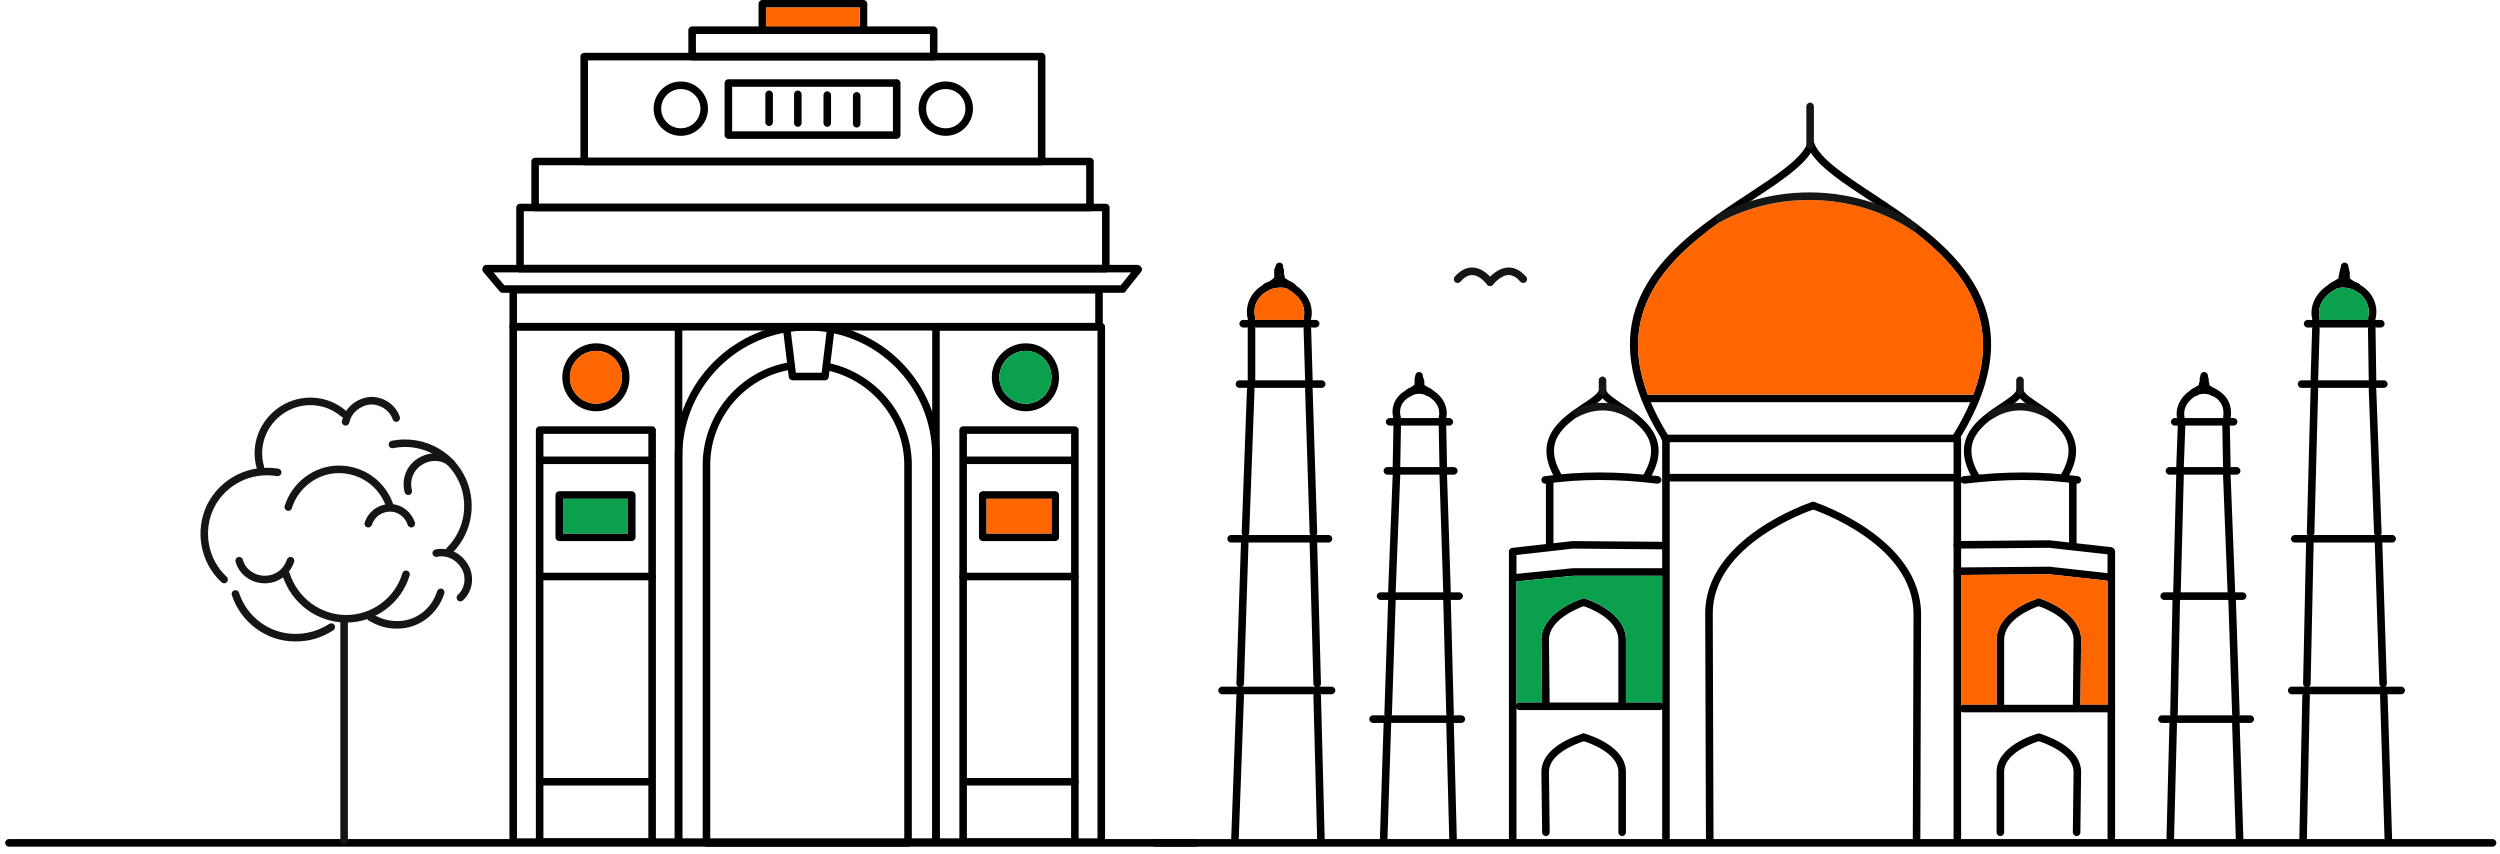 <svg width="316" height="108" viewBox="0 0 316 108" fill="none" xmlns="http://www.w3.org/2000/svg">
<path d="M151.128 107.017H1.132C0.87 107.017 0.654 106.801 0.654 106.539C0.654 106.277 0.87 106.061 1.132 106.061H151.128C151.39 106.061 151.606 106.277 151.606 106.539C151.606 106.8 151.39 107.017 151.128 107.017Z" fill="black"/>
<path d="M97.217 15.929C96.955 15.929 96.739 15.713 96.739 15.451V11.923C96.739 11.661 96.955 11.445 97.217 11.445C97.478 11.445 97.695 11.661 97.695 11.923V15.451C97.695 15.713 97.478 15.929 97.217 15.929Z" fill="black"/>
<path d="M100.846 16.024C100.584 16.024 100.368 15.808 100.368 15.546V11.923C100.368 11.661 100.584 11.445 100.846 11.445C101.107 11.445 101.323 11.661 101.323 11.923V15.546C101.324 15.808 101.107 16.024 100.846 16.024Z" fill="black"/>
<path d="M104.566 16.024C104.305 16.024 104.089 15.808 104.089 15.546V12.018C104.089 11.756 104.305 11.54 104.566 11.54C104.828 11.54 105.044 11.756 105.044 12.018V15.546C105.044 15.808 104.828 16.024 104.566 16.024Z" fill="black"/>
<path d="M108.287 16.122C108.025 16.122 107.809 15.906 107.809 15.644V12.113C107.809 11.851 108.025 11.635 108.287 11.635C108.549 11.635 108.765 11.851 108.765 12.113V15.644C108.765 15.906 108.549 16.122 108.287 16.122Z" fill="black"/>
<path d="M131.665 20.891H73.843C73.581 20.891 73.365 20.675 73.365 20.413V7.154C73.365 6.892 73.581 6.676 73.843 6.676H131.665C131.926 6.676 132.142 6.892 132.142 7.154V20.413C132.142 20.675 131.926 20.891 131.665 20.891ZM74.32 19.935H131.187V7.632H74.32V19.935Z" fill="black"/>
<path d="M118.018 3.34H87.485C87.222 3.34 87.007 3.553 87.007 3.816V7.153C87.007 7.416 87.223 7.631 87.485 7.631H118.018C118.281 7.631 118.496 7.416 118.496 7.153V3.816C118.496 3.553 118.281 3.34 118.018 3.34ZM87.964 6.677V4.294H117.542V6.677H87.964Z" fill="black"/>
<path d="M109.144 0H96.359C96.097 0 95.881 0.213 95.881 0.476V3.816C95.881 4.076 96.097 4.294 96.359 4.294H109.144C109.407 4.294 109.622 4.076 109.622 3.816V0.476C109.622 0.213 109.407 0 109.144 0ZM96.838 3.34V0.952H108.666V3.34H96.838Z" fill="black"/>
<path d="M108.666 0.952H96.838V3.34H108.666V0.952Z" fill="#FF6600"/>
<path d="M137.771 26.707H67.638C67.376 26.707 67.16 26.491 67.16 26.229V20.413C67.16 20.151 67.376 19.935 67.638 19.935H137.771C138.032 19.935 138.248 20.151 138.248 20.413V26.229C138.248 26.491 138.032 26.707 137.771 26.707ZM68.116 25.751H137.293V20.891H68.116V25.751Z" fill="black"/>
<path d="M139.773 34.434H65.73C65.469 34.434 65.253 34.218 65.253 33.957V26.229C65.253 25.967 65.469 25.751 65.73 25.751H139.773C140.035 25.751 140.251 25.967 140.251 26.229V33.957C140.251 34.218 140.035 34.434 139.773 34.434ZM66.208 33.479H139.296V26.707H66.208V33.479Z" fill="black"/>
<path d="M141.969 37.01H63.535C63.404 37.01 63.283 36.958 63.191 36.863L63.096 36.765L61.071 34.359C60.999 34.274 60.959 34.163 60.959 34.052C60.959 33.79 61.175 33.479 61.437 33.479H143.782C143.909 33.479 144.03 33.531 144.119 33.62L144.214 33.715C144.387 33.885 144.4 34.16 144.25 34.349L142.398 36.66C142.322 36.85 142.159 37.01 141.969 37.01ZM63.744 36.055H141.661L142.96 34.434H62.38L63.744 36.055Z" fill="black"/>
<path d="M138.916 41.779H64.873C64.611 41.779 64.395 41.563 64.395 41.301V36.627C64.395 36.366 64.611 36.15 64.873 36.15H138.916C139.178 36.15 139.394 36.365 139.394 36.627V41.301C139.394 41.563 139.178 41.779 138.916 41.779ZM65.351 40.823H138.438V37.105H65.351V40.823Z" fill="black"/>
<path d="M85.767 40.823H64.873C64.612 40.823 64.394 41.038 64.394 41.301V106.444C64.394 106.705 64.612 106.922 64.873 106.922H85.767C86.028 106.922 86.245 106.705 86.245 106.444V41.301C86.245 41.038 86.028 40.823 85.767 40.823ZM85.289 105.966H65.351V41.78H85.289V105.966Z" fill="black"/>
<path d="M117.83 41.78V52.018C117.986 52.458 118.122 52.903 118.24 53.356C118.263 53.435 118.281 53.515 118.301 53.594C118.358 53.825 118.41 54.056 118.455 54.29C118.474 54.374 118.489 54.46 118.505 54.546C118.591 55.016 118.659 55.494 118.705 55.977C118.716 56.092 118.727 56.206 118.734 56.321C118.746 56.462 118.755 56.605 118.761 56.748C118.766 56.829 118.771 56.911 118.771 56.99C118.775 57.074 118.777 57.16 118.78 57.244C118.782 57.367 118.784 57.489 118.784 57.611V41.78H117.83ZM139.393 40.866C139.334 40.839 139.268 40.823 139.2 40.823H118.306C118.045 40.823 117.83 41.038 117.83 41.301V106.444C117.83 106.705 118.045 106.922 118.306 106.922H139.2C139.463 106.922 139.679 106.705 139.679 106.444V41.301C139.679 41.106 139.561 40.939 139.393 40.866ZM138.722 41.78V105.966H118.784L118.784 41.78H138.722ZM117.83 41.78V52.018C117.986 52.458 118.122 52.903 118.24 53.356C118.26 53.435 118.281 53.515 118.301 53.594C118.358 53.825 118.41 54.056 118.455 54.29C118.474 54.374 118.489 54.46 118.505 54.546C118.591 55.016 118.659 55.494 118.705 55.977C118.716 56.092 118.727 56.206 118.734 56.321C118.746 56.462 118.755 56.605 118.761 56.748C118.766 56.829 118.771 56.911 118.771 56.99C118.775 57.074 118.777 57.16 118.78 57.244C118.782 57.367 118.784 57.489 118.784 57.611V41.78H117.83Z" fill="black"/>
<path d="M75.368 43.396C73.001 43.396 71.074 45.323 71.074 47.69C71.074 50.057 73.001 51.984 75.368 51.984C77.72 51.984 79.565 50.1 79.565 47.69C79.565 45.28 77.72 43.396 75.368 43.396ZM75.368 51.028C73.525 51.028 72.029 49.533 72.029 47.69C72.029 45.847 73.525 44.351 75.368 44.351C77.188 44.351 78.611 45.818 78.611 47.69C78.611 49.563 77.188 51.028 75.368 51.028Z" fill="black"/>
<path d="M78.611 47.69C78.611 49.563 77.188 51.028 75.368 51.028C73.525 51.028 72.029 49.533 72.029 47.69C72.029 45.847 73.525 44.351 75.368 44.351C77.188 44.351 78.611 45.818 78.611 47.69Z" fill="#FF6600"/>
<path d="M129.662 43.396C127.293 43.396 125.364 45.323 125.364 47.69C125.364 50.057 127.293 51.984 129.662 51.984C132.015 51.984 133.86 50.1 133.86 47.69C133.86 45.28 132.015 43.396 129.662 43.396ZM129.662 51.028C127.819 51.028 126.321 49.533 126.321 47.69C126.321 45.847 127.819 44.351 129.662 44.351C131.482 44.351 132.906 45.818 132.906 47.69C132.906 49.563 131.482 51.028 129.662 51.028Z" fill="black"/>
<path d="M132.906 47.69C132.906 49.563 131.482 51.028 129.662 51.028C127.819 51.028 126.321 49.533 126.321 47.69C126.321 45.847 127.819 44.351 129.662 44.351C131.482 44.351 132.906 45.818 132.906 47.69Z" fill="#0BA04E"/>
<path d="M113.343 17.552H92.066C91.804 17.552 91.588 17.336 91.588 17.075V10.493C91.588 10.231 91.804 10.015 92.066 10.015H113.343C113.604 10.015 113.82 10.231 113.82 10.493V17.075C113.82 17.336 113.604 17.552 113.343 17.552ZM92.544 16.597H112.865V10.97H92.544V16.597Z" fill="black"/>
<path d="M86.055 17.169C84.16 17.169 82.619 15.628 82.619 13.736C82.619 11.841 84.16 10.299 86.055 10.299C87.949 10.299 89.491 11.841 89.491 13.736C89.491 15.628 87.949 17.169 86.055 17.169ZM86.055 11.255C84.687 11.255 83.575 12.368 83.575 13.736C83.575 15.104 84.687 16.214 86.055 16.214C87.422 16.214 88.535 15.104 88.535 13.736C88.535 12.368 87.423 11.255 86.055 11.255Z" fill="black"/>
<path d="M119.547 17.169C117.62 17.169 116.111 15.661 116.111 13.736C116.111 11.808 117.62 10.299 119.547 10.299C121.442 10.299 122.983 11.841 122.983 13.736C122.983 15.628 121.442 17.169 119.547 17.169ZM119.547 11.255C118.133 11.255 117.067 12.322 117.067 13.736C117.067 15.15 118.133 16.214 119.547 16.214C120.915 16.214 122.027 15.104 122.027 13.736C122.027 12.368 120.915 11.255 119.547 11.255Z" fill="black"/>
<path d="M82.141 58.661H68.594C68.332 58.661 68.116 58.445 68.116 58.183C68.116 57.922 68.332 57.706 68.594 57.706H82.141C82.403 57.706 82.619 57.922 82.619 58.183C82.619 58.445 82.403 58.661 82.141 58.661Z" fill="black"/>
<path d="M82.429 73.35H68.401C68.139 73.35 67.923 73.135 67.923 72.873C67.923 72.611 68.139 72.395 68.401 72.395H82.429C82.691 72.395 82.907 72.611 82.907 72.873C82.907 73.134 82.691 73.35 82.429 73.35Z" fill="black"/>
<path d="M82.239 99.292H68.211C67.949 99.292 67.733 99.076 67.733 98.814C67.733 98.553 67.949 98.337 68.211 98.337H82.239C82.501 98.337 82.717 98.553 82.717 98.814C82.717 99.076 82.501 99.292 82.239 99.292Z" fill="black"/>
<path d="M82.428 53.889H68.212C67.949 53.889 67.733 54.106 67.733 54.367V106.444C67.733 106.705 67.949 106.922 68.212 106.922H82.428C82.691 106.922 82.906 106.705 82.906 106.444V54.367C82.906 54.106 82.691 53.889 82.428 53.889ZM68.688 105.966V54.845H81.952V105.966H68.688Z" fill="black"/>
<path d="M79.853 62.091H70.691C70.428 62.091 70.213 62.307 70.213 62.57V67.911C70.213 68.172 70.428 68.389 70.691 68.389H79.853C80.116 68.389 80.332 68.172 80.332 67.911V62.57C80.332 62.307 80.116 62.091 79.853 62.091ZM79.375 67.433H71.169V63.048H79.375V67.433Z" fill="black"/>
<path d="M79.375 63.048H71.169V67.433H79.375V63.048Z" fill="#0BA04E"/>
<path d="M135.768 58.661H121.933C121.671 58.661 121.455 58.445 121.455 58.183C121.455 57.922 121.671 57.706 121.933 57.706H135.768C136.03 57.706 136.246 57.922 136.246 58.183C136.246 58.445 136.03 58.661 135.768 58.661Z" fill="black"/>
<path d="M135.863 73.35H121.74C121.478 73.35 121.262 73.135 121.262 72.873C121.262 72.611 121.478 72.395 121.74 72.395H135.863C136.125 72.395 136.341 72.611 136.341 72.873C136.341 73.134 136.125 73.35 135.863 73.35Z" fill="black"/>
<path d="M135.863 99.292H121.933C121.671 99.292 121.455 99.076 121.455 98.814C121.455 98.553 121.671 98.337 121.933 98.337H135.863C136.125 98.337 136.341 98.553 136.341 98.814C136.341 99.076 136.125 99.292 135.863 99.292Z" fill="black"/>
<path d="M135.864 53.889H121.74C121.477 53.889 121.262 54.106 121.262 54.367V106.444C121.262 106.705 121.477 106.922 121.74 106.922H135.864C136.124 106.922 136.34 106.705 136.34 106.444V54.367C136.34 54.106 136.124 53.889 135.864 53.889ZM122.218 105.966V54.845H135.386V105.966H122.218Z" fill="black"/>
<path d="M133.382 62.091H124.224C123.961 62.091 123.746 62.307 123.746 62.57V67.911C123.746 68.172 123.961 68.389 124.224 68.389H133.382C133.645 68.389 133.86 68.172 133.86 67.911V62.57C133.86 62.307 133.645 62.091 133.382 62.091ZM132.906 67.433H124.7V63.048H132.906V67.433Z" fill="black"/>
<path d="M132.906 63.048H124.7V67.433H132.906V63.048Z" fill="#FF6600"/>
<path d="M104.278 48.073H100.175C99.933 48.073 99.73 47.893 99.701 47.654L98.938 41.36C98.922 41.223 98.964 41.089 99.056 40.984C99.147 40.882 99.275 40.823 99.413 40.823H105.044C105.182 40.823 105.309 40.882 105.401 40.984C105.493 41.089 105.535 41.223 105.519 41.36L104.753 47.654C104.723 47.893 104.521 48.073 104.278 48.073ZM100.597 47.117H103.856L104.504 41.779H99.949L100.597 47.117Z" fill="black"/>
<path d="M118.307 106.922H85.767C85.505 106.922 85.289 106.706 85.289 106.444V57.611C85.289 48.355 92.825 40.823 102.086 40.823C111.294 40.823 118.784 48.355 118.784 57.611V106.444C118.785 106.706 118.569 106.922 118.307 106.922ZM86.245 105.966H117.829V57.611C117.829 48.882 110.767 41.779 102.086 41.779C93.352 41.779 86.245 48.882 86.245 57.611V105.966Z" fill="black"/>
<path d="M114.776 107.017H89.298C89.036 107.017 88.82 106.801 88.82 106.539V58.756C88.82 52.374 93.549 46.797 99.815 45.789C100.067 45.759 100.319 45.923 100.361 46.185C100.404 46.443 100.227 46.689 99.965 46.731C94.157 47.667 89.775 52.835 89.775 58.756V106.061H114.298V58.756C114.298 53.064 110.205 48.044 104.56 46.819C104.301 46.764 104.141 46.512 104.197 46.253C104.246 45.998 104.488 45.808 104.763 45.89C110.839 47.206 115.254 52.619 115.254 58.756V106.539C115.254 106.8 115.038 107.017 114.776 107.017Z" fill="black"/>
<path d="M156.092 106.732C156.086 106.732 156.079 106.732 156.076 106.732C155.811 106.722 155.605 106.5 155.615 106.238L156.282 87.925C156.289 87.66 156.472 87.441 156.776 87.464C157.041 87.474 157.248 87.696 157.238 87.958L156.57 106.27C156.56 106.529 156.348 106.732 156.092 106.732ZM166.97 106.732C166.711 106.732 166.498 106.526 166.492 106.267L166.014 87.955C166.008 87.69 166.217 87.47 166.479 87.464C166.482 87.464 166.489 87.464 166.492 87.464C166.75 87.464 166.963 87.67 166.97 87.928L167.447 106.241C167.454 106.506 167.244 106.725 166.983 106.732C166.979 106.732 166.973 106.732 166.97 106.732ZM166.492 86.894C166.233 86.894 166.021 86.688 166.014 86.429L165.537 68.686C165.53 68.421 165.739 68.205 166.001 68.195C166.286 68.192 166.485 68.398 166.492 68.66L166.97 86.403C166.976 86.668 166.767 86.884 166.505 86.894C166.502 86.894 166.495 86.894 166.492 86.894ZM156.76 86.894C156.753 86.894 156.75 86.894 156.744 86.894C156.482 86.884 156.276 86.665 156.282 86.4L156.855 68.657C156.865 68.398 157.077 68.195 157.333 68.195C157.339 68.195 157.342 68.195 157.349 68.195C157.611 68.205 157.817 68.425 157.81 68.69L157.238 86.433C157.228 86.691 157.015 86.894 156.76 86.894ZM157.427 67.816C157.421 67.816 157.414 67.816 157.411 67.816C157.146 67.806 156.94 67.583 156.95 67.322L157.617 49.199C157.627 48.94 157.84 48.737 158.095 48.737C158.102 48.737 158.108 48.737 158.111 48.737C158.376 48.747 158.582 48.97 158.573 49.232L157.905 67.354C157.895 67.613 157.683 67.816 157.427 67.816ZM166.014 67.816C165.759 67.816 165.546 67.609 165.536 67.354L164.964 49.232C164.957 48.967 165.163 48.747 165.425 48.737C165.432 48.737 165.438 48.737 165.441 48.737C165.697 48.737 165.909 48.944 165.919 49.199L166.492 67.322C166.498 67.587 166.292 67.806 166.03 67.816C166.024 67.816 166.017 67.816 166.014 67.816ZM165.441 48.456C165.183 48.456 164.973 48.25 164.964 47.991L164.774 41.599C164.767 41.337 164.974 41.118 165.239 41.108C165.5 41.092 165.72 41.311 165.729 41.573L165.919 47.965C165.926 48.227 165.72 48.446 165.455 48.456C165.451 48.456 165.445 48.456 165.441 48.456ZM158.19 48.456C157.928 48.456 157.712 48.24 157.712 47.978V41.586C157.712 41.324 157.928 41.108 158.19 41.108C158.452 41.108 158.668 41.324 158.668 41.586V47.978C158.668 48.24 158.452 48.456 158.19 48.456Z" fill="black"/>
<path d="M160.526 36.586C160.521 36.59 160.514 36.595 160.51 36.599C160.48 36.624 160.448 36.649 160.412 36.667C158.089 37.878 158.585 39.893 158.649 40.12C158.678 40.231 158.669 40.342 158.626 40.44C158.572 40.567 158.463 40.669 158.32 40.709C158.279 40.721 158.232 40.728 158.191 40.728C158.001 40.728 157.828 40.617 157.751 40.44C157.744 40.422 157.738 40.401 157.731 40.381C157.429 39.322 157.529 37.252 159.71 35.969C159.793 35.917 159.882 35.869 159.973 35.822C160.197 35.704 160.489 35.79 160.614 36.026C160.714 36.214 160.673 36.443 160.526 36.586Z" fill="black"/>
<path d="M160.098 36.722C159.898 36.722 159.715 36.595 159.646 36.395C159.564 36.146 159.698 35.878 159.947 35.793C159.954 35.79 160.7 35.531 161.266 34.883C161.439 34.68 161.74 34.667 161.94 34.837C162.14 35.011 162.159 35.312 161.986 35.511C161.24 36.362 160.287 36.683 160.248 36.696C160.199 36.712 160.147 36.722 160.098 36.722Z" fill="black"/>
<path d="M163.344 36.722C163.272 36.722 163.2 36.706 163.131 36.67C163.007 36.608 161.901 36.048 161.384 35.534C161.197 35.351 161.197 35.047 161.384 34.86C161.567 34.677 161.868 34.67 162.058 34.86C162.405 35.204 163.259 35.669 163.557 35.819C163.792 35.937 163.887 36.222 163.769 36.457C163.687 36.624 163.517 36.722 163.344 36.722Z" fill="black"/>
<path d="M163.577 36.363C163.47 36.581 163.223 36.681 162.999 36.601C162.996 36.599 162.994 36.599 162.992 36.599C162.973 36.59 162.955 36.583 162.937 36.574C162.874 36.543 162.81 36.515 162.745 36.493L162.742 36.49C161.917 36.193 160.938 36.454 160.51 36.599C160.482 36.608 160.458 36.617 160.435 36.626C160.433 36.626 160.428 36.626 160.426 36.629C160.342 36.658 160.292 36.681 160.29 36.681C160.283 36.685 160.276 36.688 160.267 36.69C160.26 36.694 160.251 36.697 160.242 36.699C160.22 36.706 160.197 36.71 160.174 36.715C160.147 36.719 160.122 36.722 160.097 36.722C160.072 36.722 160.047 36.72 160.022 36.715C160.002 36.713 159.981 36.708 159.963 36.701C159.945 36.697 159.927 36.69 159.911 36.683C159.895 36.676 159.879 36.67 159.866 36.661C159.85 36.651 159.836 36.642 159.823 36.633C159.802 36.62 159.784 36.604 159.766 36.586C159.753 36.572 159.739 36.558 159.725 36.543C159.721 36.536 159.714 36.529 159.709 36.52C159.698 36.504 159.687 36.486 159.678 36.465C159.671 36.456 159.666 36.447 159.662 36.438C159.655 36.425 159.65 36.409 159.646 36.395C159.646 36.393 159.644 36.393 159.644 36.391C159.637 36.368 159.632 36.343 159.628 36.32C159.623 36.295 159.621 36.273 159.621 36.248C159.621 36.246 159.621 36.246 159.621 36.243C159.621 36.218 159.623 36.196 159.628 36.171C159.63 36.148 159.637 36.123 159.644 36.1C159.65 36.073 159.662 36.048 159.675 36.026C159.684 36.005 159.696 35.987 159.709 35.969C159.723 35.949 159.739 35.93 159.757 35.912C159.773 35.897 159.789 35.881 159.807 35.869C159.811 35.865 159.816 35.86 159.82 35.86C159.834 35.847 159.85 35.838 159.866 35.831C159.877 35.822 159.891 35.817 159.904 35.81C159.909 35.808 159.925 35.801 159.947 35.792C159.956 35.788 159.97 35.783 159.984 35.779C159.984 35.776 159.986 35.776 159.988 35.776C159.997 35.774 160.008 35.77 160.022 35.763C160.04 35.754 160.063 35.745 160.09 35.736C160.323 35.649 160.754 35.509 161.275 35.439C161.284 35.439 161.296 35.436 161.307 35.436C161.543 35.405 161.794 35.391 162.055 35.402C162.094 35.402 162.132 35.405 162.171 35.409C162.567 35.437 162.978 35.529 163.363 35.724C163.458 35.772 163.528 35.847 163.574 35.933C163.642 36.062 163.647 36.223 163.577 36.363Z" fill="black"/>
<path d="M165.716 40.351C165.709 40.383 165.7 40.413 165.687 40.44C165.614 40.614 165.44 40.727 165.252 40.727C165.22 40.727 165.186 40.725 165.15 40.716C164.996 40.682 164.875 40.576 164.816 40.44C164.778 40.351 164.764 40.252 164.787 40.149C165.274 37.868 162.96 36.683 162.937 36.669C162.853 36.628 162.79 36.565 162.745 36.492L162.742 36.49C162.736 36.479 162.729 36.467 162.724 36.454C162.661 36.327 162.656 36.17 162.724 36.032C162.842 35.797 163.13 35.701 163.363 35.819C163.431 35.853 163.502 35.889 163.574 35.932C163.642 35.973 163.71 36.016 163.783 36.064C164.823 36.751 166.17 38.252 165.716 40.351Z" fill="black"/>
<path d="M161.626 34.719C161.344 34.719 161.053 34.503 161.053 34.146C161.053 34.019 161.105 33.898 161.194 33.809L161.289 33.715C161.564 33.436 162.071 33.727 162.153 33.809C162.241 33.898 162.293 34.019 162.293 34.146C162.293 34.206 162.274 34.719 161.626 34.719ZM161.626 34.336L161.479 34.484C161.521 34.526 161.616 34.529 161.626 34.529V34.336ZM161.816 34.146H162.009C162.009 33.973 161.871 33.786 161.665 33.767V33.764C161.649 33.764 161.642 33.764 161.632 33.764V33.77C161.629 33.77 161.629 33.77 161.626 33.77V34.146V34.052L161.629 34.055L161.626 34.146H161.632L161.639 34.065L161.721 34.146H161.816ZM161.626 33.77C161.498 33.803 161.338 33.947 161.338 34.146H161.626V33.77Z" fill="black"/>
<path d="M161.721 35.102C161.073 35.102 161.053 34.588 161.053 34.529C161.053 34.47 161.073 33.953 161.721 33.953C162.077 33.953 162.294 34.169 162.294 34.529C162.293 34.886 162.077 35.102 161.721 35.102ZM161.816 34.493L161.744 34.909C161.816 34.899 162.009 34.749 162.009 34.529C162.009 34.339 161.868 34.202 161.744 34.16L161.753 34.5L161.816 34.493ZM161.682 34.146L161.711 34.507L161.721 34.503V34.153C161.708 34.15 161.695 34.146 161.682 34.146ZM161.721 34.153L161.727 34.503L161.744 34.16C161.734 34.156 161.727 34.156 161.721 34.153Z" fill="black"/>
<path d="M161.721 35.577C161.233 35.577 161.053 35.233 161.053 35.004C161.053 34.513 161.4 34.336 161.721 34.336C162.081 34.336 162.388 34.644 162.388 35.004C162.388 35.132 162.336 35.253 162.248 35.341C162.192 35.397 161.992 35.577 161.721 35.577ZM161.433 35.004C161.433 35.174 161.551 35.292 161.721 35.292C161.839 35.285 162.002 35.138 162.009 34.984C162.009 34.762 161.822 34.628 161.721 34.621H161.718C161.701 34.621 161.616 34.624 161.574 34.667L161.721 34.814V35.004L161.433 35.004ZM161.911 35.004H161.721V34.814L161.911 35.004Z" fill="black"/>
<path d="M161.626 34.529C161.59 34.529 161.551 34.523 161.511 34.513C161.256 34.451 161.099 34.192 161.164 33.937L161.259 33.554C161.322 33.302 161.57 33.142 161.835 33.207C162.09 33.269 162.248 33.528 162.182 33.783L162.087 34.166C162.035 34.382 161.842 34.529 161.626 34.529Z" fill="black"/>
<path d="M229.336 18.498C229.221 18.775 229.071 19.049 228.892 19.321C227.611 21.259 224.785 23.119 221.568 25.232C221.466 25.299 221.364 25.365 221.26 25.433C219.984 26.272 218.649 27.159 217.325 28.106C210.631 32.913 204.316 39.367 208.274 49.883C208.392 50.198 208.519 50.517 208.659 50.839C209.212 52.145 209.922 53.51 210.806 54.941C210.833 54.984 210.858 55.025 210.885 55.068C210.912 55.111 210.93 55.156 210.94 55.204C210.989 55.399 210.91 55.612 210.731 55.725C210.652 55.775 210.563 55.798 210.479 55.798C210.334 55.798 210.192 55.73 210.099 55.607C210.089 55.596 210.08 55.585 210.074 55.571C210.048 55.532 210.026 55.494 210.003 55.455C201.145 41.138 208.709 33.094 216.745 27.345C216.761 27.333 216.774 27.324 216.788 27.315C218.222 26.288 219.673 25.338 221.044 24.436C224.424 22.216 227.36 20.285 228.33 18.396C228.377 18.308 228.418 18.219 228.454 18.131C228.475 18.088 228.5 18.045 228.531 18.008C228.547 17.99 228.565 17.974 228.581 17.958C228.654 17.897 228.742 17.859 228.833 17.845C228.885 17.838 228.937 17.838 228.987 17.849C229.003 17.852 229.019 17.856 229.032 17.861C229.048 17.863 229.062 17.868 229.078 17.872C229.159 17.906 229.227 17.963 229.277 18.031C229.289 18.042 229.298 18.056 229.302 18.072C229.316 18.092 229.327 18.115 229.336 18.137C229.336 18.14 229.339 18.142 229.339 18.144C229.381 18.255 229.384 18.38 229.336 18.498Z" fill="black"/>
<path d="M247.812 55.263C247.774 55.326 247.733 55.389 247.692 55.455C247.669 55.494 247.647 55.532 247.622 55.571C247.531 55.716 247.375 55.797 247.216 55.797C247.132 55.797 247.044 55.775 246.965 55.725C246.951 55.718 246.94 55.709 246.928 55.7C246.736 55.55 246.681 55.276 246.811 55.068C246.838 55.024 246.863 54.984 246.89 54.941C247.774 53.51 248.486 52.145 249.039 50.839C249.177 50.517 249.306 50.198 249.424 49.883C253.062 40.211 248.014 33.974 241.985 29.297C240.28 27.972 238.496 26.776 236.81 25.658C236.604 25.521 236.397 25.388 236.196 25.254C232.981 23.134 230.155 21.268 228.892 19.321C228.765 19.124 228.652 18.924 228.559 18.725C228.52 18.648 228.486 18.568 228.455 18.491C228.405 18.371 228.409 18.242 228.455 18.131C228.475 18.088 228.5 18.045 228.532 18.008C228.548 17.99 228.566 17.974 228.582 17.958C228.62 17.922 228.665 17.893 228.718 17.872C228.756 17.856 228.795 17.847 228.833 17.845C228.885 17.836 228.937 17.838 228.987 17.849C229.003 17.852 229.019 17.856 229.033 17.861C229.13 17.89 229.219 17.951 229.277 18.035C229.289 18.047 229.296 18.058 229.302 18.072C229.316 18.092 229.328 18.115 229.336 18.137C229.336 18.139 229.339 18.142 229.339 18.144C230.143 20.119 233.19 22.13 236.719 24.458C245.727 30.396 258.037 38.517 247.812 55.263Z" fill="black"/>
<path d="M247.406 60.854H210.956C210.694 60.854 210.478 60.638 210.478 60.376C210.478 60.114 210.694 59.898 210.956 59.898H247.406C247.668 59.898 247.884 60.114 247.884 60.376C247.884 60.638 247.668 60.854 247.406 60.854Z" fill="black"/>
<path d="M211.055 55.512V105.97C211.055 106.002 211.053 106.032 211.046 106.061C211.003 106.279 210.806 106.446 210.577 106.446C210.346 106.446 210.151 106.279 210.108 106.061C210.101 106.031 210.099 106.002 210.099 105.97V55.512C210.099 55.251 210.314 55.036 210.577 55.036C210.72 55.036 210.851 55.102 210.94 55.204C211.012 55.285 211.055 55.394 211.055 55.512Z" fill="black"/>
<path d="M250.174 50.361C250.174 50.622 249.959 50.839 249.698 50.839H208.093C207.832 50.839 207.614 50.622 207.614 50.361C207.614 50.1 207.832 49.883 208.093 49.883H249.698C249.959 49.883 250.174 50.1 250.174 50.361Z" fill="black"/>
<path d="M247.217 55.896H210.478C210.217 55.896 210.001 55.68 210.001 55.418C210.001 55.156 210.217 54.94 210.478 54.94H247.217C247.479 54.94 247.694 55.156 247.694 55.418C247.694 55.68 247.479 55.896 247.217 55.896Z" fill="black"/>
<path d="M247.885 55.512V105.97C247.885 106.002 247.882 106.032 247.876 106.061C247.833 106.279 247.638 106.446 247.406 106.446C247.178 106.446 246.98 106.279 246.937 106.061C246.93 106.031 246.928 106.002 246.928 105.97V55.512C246.928 55.251 247.146 55.036 247.406 55.036C247.445 55.036 247.483 55.04 247.52 55.05C247.642 55.079 247.749 55.158 247.812 55.263C247.857 55.335 247.885 55.419 247.885 55.512Z" fill="black"/>
<path d="M216.11 106.447C215.848 106.447 215.636 106.234 215.632 105.969L215.538 77.641C215.433 68.097 228.476 63.636 229.033 63.453C229.288 63.371 229.553 63.505 229.635 63.754C229.72 64.003 229.582 64.274 229.334 64.356C228.807 64.533 216.392 68.775 216.493 77.635L216.588 105.969C216.588 106.231 216.375 106.444 216.11 106.447Z" fill="black"/>
<path d="M242.253 106.922C241.988 106.919 241.775 106.706 241.775 106.444L241.87 77.641C241.87 68.749 229.556 64.533 229.032 64.356C228.784 64.275 228.646 64.003 228.731 63.754C228.813 63.505 229.088 63.371 229.333 63.453C229.883 63.636 242.825 68.068 242.825 77.642L242.73 106.444C242.727 106.709 242.515 106.922 242.253 106.922Z" fill="black"/>
<path d="M249.424 49.883H208.274C204.316 39.367 210.631 32.913 217.325 28.106C220.852 26.229 224.678 25.277 228.706 25.277C233.5 25.277 238.09 26.664 241.985 29.297C248.014 33.974 253.062 40.211 249.424 49.883Z" fill="#FF6600"/>
<path d="M242.522 28.503L241.984 29.297C238.09 26.664 233.5 25.277 228.706 25.277C224.678 25.277 220.852 26.229 217.325 28.106C217.282 28.129 217.236 28.154 217.193 28.177L216.744 27.345L216.742 27.338C216.758 27.329 216.772 27.322 216.787 27.315C218.231 26.537 219.723 25.91 221.26 25.433C223.649 24.694 226.14 24.32 228.706 24.32C231.501 24.32 234.234 24.776 236.809 25.658C238.822 26.349 240.742 27.304 242.522 28.503Z" fill="#141515"/>
<path d="M228.8 18.793C228.538 18.793 228.322 18.577 228.322 18.315V13.448C228.322 13.186 228.538 12.97 228.8 12.97C229.062 12.97 229.278 13.186 229.278 13.448V18.315C229.278 18.577 229.062 18.793 228.8 18.793Z" fill="#141515"/>
<path d="M197.121 60.949C196.964 60.949 196.806 60.867 196.715 60.723C193.423 55.457 197.405 52.819 200.04 51.071C201.008 50.43 201.921 49.824 202.114 49.33C202.213 49.081 202.5 48.96 202.733 49.058C202.978 49.156 203.099 49.431 203.004 49.677C202.7 50.453 201.757 51.078 200.566 51.866C197.827 53.683 194.725 55.738 197.526 60.219C197.664 60.442 197.595 60.736 197.373 60.877C197.294 60.926 197.209 60.949 197.121 60.949Z" fill="black"/>
<path d="M207.998 60.949C207.91 60.949 207.825 60.926 207.746 60.877C207.524 60.736 207.455 60.442 207.592 60.219C210.397 55.738 207.291 53.68 204.552 51.866C203.361 51.077 202.419 50.452 202.114 49.677C202.02 49.431 202.141 49.156 202.386 49.058C202.615 48.973 202.903 49.081 203.004 49.33C203.197 49.824 204.11 50.429 205.079 51.071C207.713 52.816 211.696 55.457 208.404 60.723C208.312 60.867 208.155 60.949 207.998 60.949Z" fill="black"/>
<path d="M195.308 61.139C195.072 61.139 194.87 60.965 194.837 60.727C194.801 60.465 194.981 60.226 195.243 60.19C199.739 59.561 204.428 59.558 209.585 60.186C209.844 60.219 210.03 60.458 210.001 60.72C209.968 60.982 209.716 61.136 209.467 61.136C204.402 60.517 199.791 60.52 195.373 61.132C195.35 61.136 195.331 61.139 195.308 61.139Z" fill="black"/>
<path d="M206.208 53.048C204.146 51.67 201.754 51.421 199.258 52.783L198.799 51.945C201.607 50.41 204.379 50.675 206.738 52.256L206.208 53.048Z" fill="#141515"/>
<path d="M202.559 49.981C202.298 49.981 202.082 49.765 202.082 49.503V48.073C202.082 47.811 202.298 47.595 202.559 47.595C202.821 47.595 203.037 47.811 203.037 48.073V49.503C203.037 49.765 202.821 49.981 202.559 49.981Z" fill="#141515"/>
<path d="M195.881 69.246C195.619 69.246 195.403 69.03 195.403 68.768V60.661C195.403 60.399 195.619 60.183 195.881 60.183C196.143 60.183 196.358 60.399 196.358 60.661V68.768C196.358 69.03 196.142 69.246 195.881 69.246Z" fill="black"/>
<path d="M191.204 70.202C190.965 70.202 190.759 70.022 190.73 69.776C190.701 69.515 190.89 69.279 191.152 69.249L198.787 68.392L210.292 68.484C210.557 68.487 210.766 68.703 210.766 68.965C210.763 69.227 210.551 69.439 210.289 69.439H210.286L198.836 69.344L191.257 70.199C191.24 70.198 191.221 70.202 191.204 70.202Z" fill="black"/>
<path d="M210.767 72.3C210.767 72.561 210.55 72.779 210.289 72.779H198.84L191.681 73.493L191.251 73.536C191.237 73.536 191.221 73.541 191.205 73.541C190.963 73.541 190.757 73.357 190.729 73.108C190.727 73.092 190.727 73.076 190.727 73.062C190.727 72.82 190.909 72.611 191.158 72.588L191.681 72.536L198.792 71.824L210.098 71.822H210.289C210.55 71.822 210.767 72.037 210.767 72.3Z" fill="black"/>
<path d="M191.682 69.818V105.97C191.682 106.002 191.679 106.032 191.673 106.061C191.629 106.279 191.434 106.446 191.206 106.446C190.974 106.446 190.78 106.279 190.737 106.061C190.73 106.031 190.727 106.002 190.727 105.97V69.818C190.727 69.804 190.727 69.791 190.73 69.777V69.77C190.755 69.53 190.959 69.342 191.206 69.342C191.466 69.342 191.682 69.557 191.682 69.818Z" fill="black"/>
<path d="M200.327 76.565C200.293 76.576 200.243 76.594 200.175 76.617C199.302 76.934 195.787 78.367 195.787 80.882L195.875 88.799L195.88 89.27C195.884 89.538 195.687 89.699 195.404 89.755C195.141 89.755 194.928 89.545 194.925 89.284L194.921 88.799L194.83 80.889C194.83 77.579 199.157 75.953 200.021 75.66C200.048 75.654 200.075 75.647 200.1 75.642C200.168 75.631 200.236 75.633 200.304 75.654C200.304 75.654 200.306 75.654 200.311 75.656C200.327 75.658 200.343 75.663 200.356 75.669C200.483 75.719 200.583 75.821 200.626 75.96C200.71 76.211 200.576 76.479 200.327 76.565Z" fill="black"/>
<path d="M205.518 80.882V89.277C205.518 89.538 205.302 89.755 205.039 89.755C204.779 89.755 204.561 89.538 204.561 89.277V80.882C204.561 78.247 200.921 76.869 200.175 76.617C200.093 76.588 200.048 76.574 200.043 76.572C199.787 76.499 199.644 76.234 199.715 75.982C199.769 75.801 199.926 75.672 200.1 75.642C200.168 75.631 200.236 75.633 200.304 75.654C200.304 75.654 200.306 75.654 200.311 75.656C200.318 75.658 200.333 75.663 200.356 75.669C200.9 75.844 205.518 77.406 205.518 80.882Z" fill="black"/>
<path d="M210.099 72.779V88.896C210.019 88.835 209.92 88.799 209.811 88.799H205.518V80.882C205.518 77.406 200.9 75.844 200.356 75.669C200.343 75.663 200.327 75.658 200.311 75.656C200.306 75.654 200.304 75.654 200.304 75.654C200.236 75.633 200.168 75.631 200.1 75.642C200.075 75.647 200.048 75.654 200.021 75.661C199.157 75.953 194.83 77.579 194.83 80.889L194.921 88.799H192.065C191.911 88.799 191.77 88.874 191.682 88.991V73.493L198.84 72.779H210.099Z" fill="#0BA04E"/>
<path d="M210.289 89.277C210.289 89.431 210.214 89.57 210.099 89.658C210.019 89.719 209.919 89.755 209.811 89.755H192.065C191.911 89.755 191.772 89.678 191.682 89.563C191.623 89.481 191.587 89.384 191.587 89.277C191.587 89.171 191.623 89.071 191.682 88.991C191.77 88.874 191.911 88.799 192.065 88.799H209.811C209.919 88.799 210.019 88.835 210.099 88.896C210.214 88.982 210.289 89.123 210.289 89.277Z" fill="black"/>
<path d="M195.403 105.681C195.141 105.681 194.928 105.472 194.925 105.21L194.83 97.581C194.83 94.848 198.053 93.381 199.974 92.753C200.233 92.658 200.521 92.799 200.603 93.048C200.684 93.296 200.573 93.558 200.324 93.64C198.924 94.101 195.786 95.368 195.786 97.574L195.881 105.197C195.884 105.462 195.671 105.678 195.409 105.681C195.406 105.681 195.406 105.681 195.403 105.681Z" fill="black"/>
<path d="M205.04 105.681C204.778 105.681 204.562 105.465 204.562 105.203V97.574C204.562 94.962 200.229 93.699 200.043 93.646C199.791 93.574 199.644 93.312 199.716 93.057C199.788 92.805 200.056 92.648 200.305 92.73C200.838 92.88 205.518 94.307 205.518 97.574V105.203C205.518 105.465 205.302 105.681 205.04 105.681Z" fill="black"/>
<path d="M164.816 40.44H158.626C158.669 40.342 158.678 40.231 158.649 40.12C158.585 39.894 158.089 37.878 160.412 36.667C160.448 36.649 160.48 36.624 160.51 36.599C160.938 36.454 161.917 36.194 162.742 36.491L162.744 36.493C162.79 36.565 162.853 36.629 162.937 36.67C162.96 36.683 165.274 37.869 164.787 40.15C164.764 40.252 164.778 40.351 164.816 40.44Z" fill="#FF6600"/>
<path d="M166.779 40.918C166.779 41.181 166.564 41.397 166.301 41.397H157.139C156.878 41.397 156.661 41.181 156.661 40.918C156.661 40.657 156.878 40.44 157.139 40.44H166.301C166.564 40.44 166.779 40.657 166.779 40.918Z" fill="black"/>
<path d="M167.064 49.026H156.665C156.403 49.026 156.187 48.81 156.187 48.548C156.187 48.286 156.403 48.07 156.665 48.07H167.064C167.326 48.07 167.542 48.286 167.542 48.548C167.542 48.809 167.326 49.026 167.064 49.026Z" fill="black"/>
<path d="M167.922 68.579H155.615C155.353 68.579 155.137 68.362 155.137 68.101C155.137 67.839 155.353 67.623 155.615 67.623H167.922C168.184 67.623 168.4 67.839 168.4 68.101C168.4 68.362 168.184 68.579 167.922 68.579Z" fill="black"/>
<path d="M168.305 87.752H154.469C154.208 87.752 153.992 87.536 153.992 87.274C153.992 87.012 154.208 86.796 154.469 86.796H168.305C168.566 86.796 168.782 87.012 168.782 87.274C168.782 87.536 168.566 87.752 168.305 87.752Z" fill="black"/>
<path d="M183.668 106.732C183.41 106.732 183.197 106.526 183.19 106.267L182.808 91.483C182.801 91.218 183.01 90.998 183.272 90.992C183.279 90.992 183.282 90.992 183.285 90.992C183.544 90.992 183.756 91.198 183.763 91.457L184.146 106.241C184.152 106.506 183.943 106.725 183.681 106.732C183.675 106.732 183.671 106.732 183.668 106.732ZM174.889 106.732C174.882 106.732 174.879 106.732 174.872 106.732C174.61 106.722 174.404 106.503 174.411 106.238L174.889 91.453C174.898 91.188 175.059 90.975 175.383 90.992C175.644 91.002 175.851 91.221 175.844 91.486L175.366 106.27C175.356 106.529 175.144 106.732 174.889 106.732ZM183.285 90.707C183.027 90.707 182.814 90.501 182.808 90.242L182.425 75.841C182.418 75.576 182.628 75.357 182.89 75.35C182.893 75.35 182.899 75.35 182.903 75.35C183.161 75.35 183.374 75.556 183.38 75.815L183.763 90.216C183.77 90.481 183.56 90.7 183.298 90.707C183.295 90.707 183.289 90.707 183.285 90.707ZM175.461 90.707C175.455 90.707 175.451 90.707 175.445 90.707C175.183 90.697 174.977 90.478 174.984 90.213L175.461 75.812C175.471 75.547 175.713 75.331 175.955 75.35C176.217 75.36 176.423 75.579 176.417 75.844L175.939 90.246C175.929 90.504 175.716 90.707 175.461 90.707ZM175.939 75.255C175.932 75.255 175.926 75.255 175.919 75.255C175.657 75.242 175.451 75.023 175.461 74.758L176.034 60.072C176.044 59.81 176.237 59.62 176.531 59.614C176.793 59.627 176.999 59.846 176.989 60.111L176.417 74.797C176.407 75.052 176.194 75.255 175.939 75.255ZM182.903 75.255C182.647 75.255 182.435 75.052 182.425 74.794L181.95 60.108C181.944 59.843 182.15 59.623 182.412 59.614C182.647 59.617 182.896 59.81 182.906 60.075L183.38 74.761C183.387 75.026 183.181 75.246 182.919 75.255C182.912 75.255 182.909 75.255 182.903 75.255ZM182.428 59.519C182.169 59.519 181.957 59.309 181.95 59.051L181.852 53.899C181.849 53.634 182.058 53.418 182.32 53.411C182.323 53.411 182.326 53.411 182.33 53.411C182.588 53.411 182.801 53.621 182.807 53.879L182.905 59.031C182.909 59.296 182.699 59.512 182.438 59.519C182.434 59.519 182.431 59.519 182.428 59.519ZM176.512 59.519C176.508 59.519 176.505 59.519 176.502 59.519C176.24 59.512 176.031 59.296 176.034 59.031L176.129 53.879C176.135 53.621 176.348 53.411 176.607 53.411C176.61 53.411 176.613 53.411 176.616 53.411C176.878 53.418 177.087 53.634 177.084 53.899L176.989 59.051C176.983 59.309 176.77 59.519 176.512 59.519Z" fill="black"/>
<path d="M176.607 53.32C176.407 53.32 176.22 53.192 176.155 52.992C175.841 52.05 175.883 50.184 178.027 49.166C178.266 49.061 178.55 49.157 178.662 49.395C178.773 49.631 178.671 49.916 178.433 50.03C176.538 50.93 176.999 52.514 177.058 52.691C177.143 52.943 177.006 53.211 176.757 53.293C176.708 53.31 176.656 53.32 176.607 53.32Z" fill="black"/>
<path d="M178.132 50.076C177.948 50.076 177.772 49.968 177.693 49.785C177.592 49.543 177.703 49.264 177.945 49.16C177.951 49.157 178.54 48.898 179.035 48.404C179.218 48.22 179.519 48.214 179.709 48.404C179.895 48.587 179.895 48.891 179.709 49.078C179.08 49.709 178.347 50.024 178.318 50.037C178.256 50.063 178.194 50.076 178.132 50.076Z" fill="black"/>
<path d="M180.71 50.076C180.638 50.076 180.566 50.06 180.497 50.024C180.393 49.971 179.46 49.5 179.035 49.078C178.848 48.895 178.848 48.593 179.035 48.404C179.218 48.22 179.519 48.214 179.709 48.404C179.948 48.639 180.579 48.999 180.923 49.173C181.158 49.291 181.253 49.575 181.135 49.811C181.054 49.978 180.883 50.076 180.71 50.076Z" fill="black"/>
<path d="M180.517 50.076C180.429 50.076 180.34 50.05 180.262 50.001C179.45 49.481 178.351 50.017 178.344 50.027C178.115 50.139 177.824 50.05 177.706 49.808C177.588 49.572 177.683 49.288 177.919 49.173C177.984 49.14 179.519 48.391 180.772 49.196C180.995 49.337 181.06 49.631 180.92 49.854C180.828 49.998 180.674 50.076 180.517 50.076Z" fill="black"/>
<path d="M182.33 53.32C182.297 53.32 182.261 53.316 182.228 53.307C181.97 53.251 181.81 52.999 181.865 52.74C182.254 50.95 180.484 50.063 180.409 50.027C180.17 49.912 180.072 49.628 180.186 49.392C180.298 49.153 180.586 49.052 180.821 49.169C181.698 49.589 183.236 50.917 182.794 52.943C182.749 53.166 182.549 53.32 182.33 53.32Z" fill="black"/>
<path d="M179.372 48.456C179.09 48.456 178.799 48.24 178.799 47.88C178.799 47.618 179.015 47.402 179.277 47.402C179.538 47.402 179.947 47.618 179.947 47.88C179.948 48.24 179.732 48.456 179.372 48.456ZM179.47 47.88H179.755C179.755 47.703 179.611 47.513 179.394 47.5L179.404 47.88H179.47ZM179.372 47.88H179.375L179.394 47.5C179.388 47.5 179.385 47.5 179.378 47.5L179.372 47.88Z" fill="black"/>
<path d="M179.372 48.836C179.015 48.836 178.799 48.544 178.799 48.263C178.799 47.906 179.015 47.69 179.372 47.69C180.01 47.69 180.042 48.168 180.042 48.263C180.042 48.391 179.99 48.512 179.902 48.6C179.846 48.656 179.647 48.836 179.372 48.836ZM179.087 48.263C179.087 48.482 179.28 48.636 179.411 48.646C179.552 48.639 179.748 48.443 179.755 48.24C179.755 48.034 179.555 47.88 179.372 47.88C179.355 47.88 179.27 47.883 179.228 47.926L179.565 48.263L179.087 48.263Z" fill="black"/>
<path d="M179.372 49.124C179.015 49.124 178.799 48.908 178.799 48.548C178.799 48.266 179.015 47.975 179.372 47.975C179.647 47.975 179.846 48.155 179.902 48.211C179.99 48.299 180.043 48.42 180.043 48.548C180.042 48.607 180.023 49.124 179.372 49.124ZM179.545 48.567L179.228 48.885C179.27 48.927 179.355 48.931 179.371 48.931C179.555 48.931 179.751 48.78 179.754 48.554L179.545 48.567ZM179.368 48.58L179.372 48.646V48.577L179.368 48.58ZM179.372 48.577V48.646L179.378 48.577H179.372ZM179.372 48.548H179.378L179.411 48.168C179.398 48.168 179.385 48.171 179.372 48.175V48.548ZM179.368 48.548H179.372V48.175C179.365 48.178 179.359 48.178 179.352 48.181L179.368 48.548ZM179.349 48.181C179.225 48.224 179.087 48.361 179.087 48.548H179.283L179.349 48.181Z" fill="black"/>
<path d="M179.372 48.263C179.11 48.263 178.894 48.047 178.894 47.785V47.5C178.894 47.239 179.11 47.023 179.372 47.023C179.633 47.023 179.849 47.239 179.849 47.5V47.785C179.85 48.047 179.634 48.263 179.372 48.263Z" fill="black"/>
<path d="M183.19 53.798H175.651C175.389 53.798 175.173 53.582 175.173 53.32C175.173 53.058 175.389 52.842 175.651 52.842H183.19C183.452 52.842 183.668 53.058 183.668 53.32C183.668 53.581 183.452 53.798 183.19 53.798Z" fill="black"/>
<path d="M183.763 59.997H175.366C175.105 59.997 174.889 59.781 174.889 59.519C174.889 59.257 175.105 59.041 175.366 59.041H183.763C184.025 59.041 184.241 59.257 184.241 59.519C184.241 59.781 184.025 59.997 183.763 59.997Z" fill="black"/>
<path d="M184.431 75.828H174.506C174.244 75.828 174.028 75.612 174.028 75.35C174.028 75.089 174.244 74.873 174.506 74.873H184.431C184.692 74.873 184.908 75.089 184.908 75.35C184.908 75.612 184.692 75.828 184.431 75.828Z" fill="black"/>
<path d="M184.715 91.375H173.554C173.292 91.375 173.076 91.159 173.076 90.897C173.076 90.635 173.292 90.419 173.554 90.419H184.715C184.977 90.419 185.193 90.635 185.193 90.897C185.193 91.159 184.977 91.375 184.715 91.375Z" fill="black"/>
<path d="M291.109 106.732C291.105 106.732 291.102 106.732 291.099 106.732C290.837 106.725 290.628 106.506 290.631 106.244L291.01 87.932C291.017 87.673 291.23 87.464 291.488 87.464C291.491 87.464 291.495 87.464 291.498 87.464C291.76 87.47 291.969 87.689 291.966 87.951L291.586 106.264C291.58 106.522 291.367 106.732 291.109 106.732ZM301.891 106.732C301.636 106.732 301.423 106.526 301.413 106.27L300.84 87.958C300.834 87.693 301.04 87.474 301.302 87.464C301.308 87.464 301.315 87.464 301.318 87.464C301.573 87.464 301.786 87.67 301.796 87.925L302.368 106.238C302.375 106.503 302.169 106.722 301.907 106.732C301.9 106.732 301.894 106.732 301.891 106.732ZM291.586 86.894C291.583 86.894 291.58 86.894 291.576 86.894C291.311 86.888 291.105 86.668 291.109 86.406L291.488 68.663C291.495 68.398 291.678 68.189 291.976 68.195C292.241 68.202 292.447 68.421 292.444 68.683L292.064 86.426C292.057 86.688 291.845 86.894 291.586 86.894ZM301.223 86.894C300.968 86.894 300.755 86.691 300.745 86.433L300.173 68.69C300.166 68.425 300.372 68.205 300.634 68.195C300.844 68.192 301.118 68.392 301.128 68.657L301.701 86.4C301.708 86.665 301.501 86.884 301.24 86.894C301.233 86.894 301.226 86.894 301.223 86.894ZM292.061 67.816C292.057 67.816 292.051 67.816 292.048 67.816C291.786 67.809 291.576 67.59 291.583 67.325L292.061 49.202C292.067 48.944 292.28 48.737 292.538 48.737C292.542 48.737 292.548 48.737 292.551 48.737C292.813 48.744 293.023 48.963 293.016 49.228L292.538 67.351C292.532 67.61 292.319 67.816 292.061 67.816ZM300.556 67.816C300.3 67.816 300.088 67.613 300.078 67.354L299.407 49.232C299.397 48.97 299.603 48.747 299.868 48.737C299.872 48.737 299.878 48.737 299.885 48.737C300.14 48.737 300.353 48.94 300.362 49.199L301.033 67.322C301.043 67.583 300.837 67.806 300.572 67.816C300.569 67.816 300.562 67.816 300.556 67.816ZM292.538 48.456C292.535 48.456 292.529 48.456 292.525 48.456C292.26 48.446 292.054 48.227 292.061 47.965L292.25 41.573C292.26 41.311 292.463 41.088 292.741 41.108C293.006 41.118 293.213 41.337 293.206 41.599L293.016 47.991C293.006 48.25 292.797 48.456 292.538 48.456ZM299.885 48.456C299.623 48.456 299.41 48.246 299.407 47.985L299.312 41.593C299.309 41.331 299.518 41.115 299.783 41.108C299.787 41.108 299.787 41.108 299.79 41.108C300.052 41.108 300.264 41.318 300.268 41.579L300.362 47.971C300.366 48.233 300.156 48.453 299.891 48.456C299.888 48.456 299.888 48.456 299.885 48.456Z" fill="black"/>
<path d="M300.248 40.381C300.241 40.401 300.234 40.422 300.227 40.44C300.15 40.617 299.976 40.728 299.79 40.728C299.747 40.728 299.702 40.721 299.658 40.709C299.516 40.669 299.407 40.567 299.355 40.44C299.309 40.342 299.3 40.231 299.332 40.12C299.357 40.027 299.94 37.901 297.569 36.667C297.535 36.649 297.501 36.626 297.473 36.601C297.466 36.597 297.46 36.59 297.453 36.583C297.308 36.44 297.267 36.214 297.365 36.026C297.489 35.792 297.782 35.703 298.006 35.822C298.097 35.869 298.183 35.917 298.267 35.967L298.271 35.969C300.459 37.254 300.554 39.327 300.248 40.381Z" fill="black"/>
<path d="M297.882 36.722C297.833 36.722 297.781 36.713 297.732 36.696C297.692 36.683 296.743 36.362 295.997 35.511C295.824 35.312 295.844 35.011 296.043 34.837C296.246 34.67 296.544 34.683 296.717 34.883C297.283 35.531 298.026 35.79 298.032 35.793C298.281 35.878 298.415 36.146 298.334 36.395C298.265 36.595 298.082 36.722 297.882 36.722Z" fill="black"/>
<path d="M294.734 36.722C294.567 36.722 294.404 36.631 294.315 36.474C294.191 36.241 294.276 35.953 294.505 35.826C294.515 35.819 295.523 35.269 296.053 34.831C296.256 34.66 296.553 34.687 296.724 34.893C296.894 35.096 296.864 35.397 296.661 35.564C296.059 36.061 295.006 36.641 294.963 36.663C294.891 36.703 294.813 36.722 294.734 36.722Z" fill="black"/>
<path d="M298.353 36.314C298.351 36.338 298.344 36.366 298.335 36.391C298.333 36.4 298.328 36.411 298.324 36.42C298.321 36.427 298.319 36.431 298.317 36.438C298.31 36.452 298.305 36.466 298.296 36.477C298.29 36.49 298.281 36.504 298.271 36.518C298.267 36.527 298.26 36.536 298.253 36.543C298.24 36.559 298.226 36.572 298.212 36.586C298.194 36.604 298.176 36.62 298.156 36.633C298.142 36.645 298.124 36.654 298.108 36.663C298.094 36.672 298.083 36.679 298.067 36.683C298.052 36.69 298.033 36.697 298.015 36.701C297.997 36.708 297.977 36.713 297.956 36.715C297.931 36.719 297.906 36.722 297.881 36.722C297.859 36.722 297.831 36.72 297.807 36.715C297.784 36.711 297.759 36.706 297.736 36.699C297.72 36.695 297.705 36.688 297.689 36.681C297.686 36.681 297.675 36.674 297.65 36.665C297.634 36.661 297.614 36.651 297.587 36.642C297.582 36.64 297.58 36.638 297.575 36.638C297.546 36.627 297.512 36.615 297.473 36.602C297.027 36.447 295.979 36.16 295.202 36.543C295.202 36.543 295.2 36.543 295.2 36.545C295.181 36.55 295.166 36.559 295.15 36.568C295.125 36.581 295.1 36.593 295.073 36.602C294.857 36.676 294.613 36.583 294.504 36.375C294.413 36.203 294.436 36.001 294.549 35.856C294.551 35.853 294.551 35.853 294.551 35.853C294.59 35.806 294.64 35.763 294.699 35.731C295.057 35.538 295.442 35.445 295.821 35.414C295.859 35.411 295.896 35.409 295.932 35.407C296.217 35.393 296.494 35.411 296.752 35.447C296.755 35.447 296.757 35.45 296.762 35.45C297.308 35.527 297.757 35.683 297.958 35.763C298.024 35.788 298.065 35.806 298.074 35.81C298.076 35.81 298.076 35.813 298.078 35.813C298.094 35.819 298.11 35.826 298.124 35.837C298.142 35.844 298.158 35.856 298.171 35.869C298.19 35.883 298.208 35.899 298.224 35.914C298.242 35.93 298.258 35.949 298.271 35.969C298.271 35.969 298.271 35.969 298.271 35.971C298.342 36.069 298.371 36.191 298.353 36.314Z" fill="black"/>
<path d="M295.216 36.522C295.211 36.529 295.207 36.536 295.202 36.543C295.202 36.543 295.2 36.543 295.2 36.545C295.159 36.595 295.107 36.638 295.046 36.669C294.946 36.719 292.711 37.88 293.196 40.152C293.217 40.252 293.203 40.352 293.164 40.44C293.105 40.576 292.985 40.685 292.827 40.719C292.793 40.725 292.761 40.728 292.729 40.728C292.541 40.728 292.366 40.614 292.289 40.44C292.276 40.41 292.267 40.381 292.26 40.349C291.793 38.15 293.294 36.608 294.345 35.969L294.348 35.967C294.418 35.926 294.486 35.887 294.549 35.855C294.552 35.853 294.552 35.853 294.552 35.853C294.574 35.842 294.597 35.831 294.617 35.819C294.851 35.701 295.136 35.797 295.254 36.032C295.336 36.193 295.316 36.382 295.216 36.522Z" fill="black"/>
<path d="M296.357 34.719C295.997 34.719 295.781 34.503 295.781 34.146C295.781 33.865 295.997 33.574 296.357 33.574C296.714 33.574 296.93 33.865 296.93 34.146C296.93 34.503 296.714 34.719 296.357 34.719ZM295.974 34.169C295.974 34.575 296.73 34.608 296.737 34.153L296.39 34.173L296.393 34.242L296.357 34.235L296.361 34.176H296.354L296.357 34.235L295.974 34.169Z" fill="black"/>
<path d="M296.357 35.102C295.719 35.102 295.686 34.624 295.686 34.529C295.686 34.47 295.706 33.953 296.357 33.953C297.005 33.953 297.025 34.47 297.025 34.529C297.025 34.588 297.005 35.102 296.357 35.102ZM296.318 34.166C296.2 34.215 296.069 34.349 296.069 34.529C296.069 34.749 296.262 34.899 296.393 34.909C296.449 34.899 296.642 34.749 296.642 34.529C296.642 34.349 296.514 34.215 296.393 34.166L296.397 34.146C296.384 34.146 296.37 34.15 296.357 34.153C296.341 34.15 296.328 34.146 296.318 34.146V34.166Z" fill="black"/>
<path d="M296.357 35.577C295.994 35.577 295.788 35.397 295.732 35.341C295.644 35.253 295.592 35.132 295.592 35.004C295.592 34.68 295.86 34.336 296.357 34.336C296.717 34.336 297.025 34.644 297.025 35.004C297.025 35.132 296.973 35.253 296.884 35.341C296.828 35.397 296.629 35.577 296.357 35.577ZM296.069 35.004C296.069 35.174 296.187 35.292 296.357 35.292C296.416 35.285 296.547 35.178 296.547 35.004H296.069ZM296.357 34.621C296.347 34.621 296.253 34.624 296.21 34.667L296.308 34.765L296.406 34.667L296.357 34.621Z" fill="black"/>
<path d="M296.357 34.529C296.096 34.529 295.88 34.313 295.88 34.052V33.669C295.88 33.407 296.096 33.191 296.357 33.191C296.619 33.191 296.835 33.407 296.835 33.669V34.052C296.835 34.313 296.619 34.529 296.357 34.529Z" fill="black"/>
<path d="M260.764 60.949C260.676 60.949 260.591 60.926 260.512 60.877C260.29 60.736 260.221 60.442 260.358 60.219C263.163 55.738 260.057 53.68 257.318 51.866C256.127 51.077 255.185 50.452 254.881 49.677C254.786 49.431 254.907 49.156 255.152 49.058C255.388 48.973 255.669 49.081 255.771 49.33C255.964 49.824 256.877 50.429 257.845 51.071C260.479 52.816 264.462 55.457 261.17 60.723C261.078 60.867 260.921 60.949 260.764 60.949Z" fill="black"/>
<path d="M249.887 60.949C249.73 60.949 249.573 60.867 249.481 60.723C246.189 55.457 250.172 52.819 252.806 51.071C253.775 50.43 254.688 49.824 254.881 49.33C254.979 49.081 255.267 48.96 255.499 49.058C255.745 49.156 255.866 49.431 255.771 49.677C255.466 50.453 254.524 51.078 253.333 51.866C250.594 53.683 247.492 55.738 250.293 60.219C250.43 60.442 250.362 60.736 250.139 60.877C250.06 60.926 249.975 60.949 249.887 60.949Z" fill="black"/>
<path d="M262.577 61.139C262.554 61.139 262.535 61.136 262.512 61.132C258.114 60.514 253.477 60.524 248.32 61.136C248.068 61.139 247.819 60.979 247.789 60.717C247.76 60.455 247.946 60.219 248.208 60.187C253.444 59.565 258.166 59.561 262.642 60.19C262.904 60.226 263.084 60.465 263.048 60.727C263.016 60.965 262.813 61.139 262.577 61.139Z" fill="black"/>
<path d="M251.68 53.048L251.15 52.256C253.512 50.678 256.284 50.413 259.085 51.945L258.627 52.783C256.131 51.418 253.742 51.667 251.68 53.048Z" fill="#141515"/>
<path d="M255.326 49.981C255.064 49.981 254.848 49.765 254.848 49.503V48.073C254.848 47.811 255.064 47.595 255.326 47.595C255.587 47.595 255.803 47.811 255.803 48.073V49.503C255.803 49.765 255.587 49.981 255.326 49.981Z" fill="#141515"/>
<path d="M262.004 69.246C261.743 69.246 261.527 69.03 261.527 68.768V60.661C261.527 60.399 261.743 60.183 262.004 60.183C262.266 60.183 262.482 60.399 262.482 60.661V68.768C262.482 69.03 262.266 69.246 262.004 69.246Z" fill="black"/>
<path d="M266.775 70.107C266.759 70.107 266.739 70.104 266.723 70.104L258.994 69.243L247.41 69.344H247.407C247.145 69.344 246.932 69.131 246.929 68.87C246.929 68.608 247.138 68.392 247.403 68.388L259.043 68.29L266.828 69.154C267.089 69.184 267.279 69.419 267.25 69.681C267.224 69.927 267.014 70.107 266.775 70.107Z" fill="black"/>
<path d="M267.249 73.019C267.224 73.266 267.013 73.445 266.775 73.445C266.759 73.445 266.739 73.443 266.723 73.443L266.392 73.407L258.994 72.582L247.885 72.679L247.411 72.683H247.406C247.146 72.683 246.933 72.47 246.928 72.207C246.928 71.947 247.139 71.731 247.404 71.727L247.885 71.722L259.044 71.629L266.392 72.445L266.828 72.493C267.091 72.523 267.279 72.758 267.249 73.019Z" fill="black"/>
<path d="M267.349 69.725V105.87C267.349 105.938 267.335 106.002 267.308 106.061C267.233 106.231 267.063 106.349 266.87 106.349C266.675 106.349 266.505 106.231 266.433 106.061C266.406 106.002 266.392 105.938 266.392 105.87V69.725C266.392 69.462 266.607 69.246 266.87 69.246C266.975 69.246 267.074 69.283 267.154 69.342C267.272 69.428 267.349 69.569 267.349 69.725Z" fill="black"/>
<path d="M263.056 80.882L262.963 89.084L262.961 89.284C262.956 89.545 262.743 89.755 262.482 89.755C262.48 89.755 262.48 89.755 262.475 89.755C262.215 89.751 262.002 89.536 262.004 89.27L262.006 89.084L262.099 80.875C262.099 78.365 258.581 76.932 257.708 76.617C257.64 76.592 257.591 76.576 257.556 76.565C257.309 76.479 257.173 76.211 257.26 75.96C257.305 75.821 257.409 75.717 257.538 75.667C257.563 75.658 257.577 75.654 257.579 75.654C257.597 75.647 257.618 75.642 257.636 75.642C257.659 75.638 257.683 75.635 257.708 75.635C257.736 75.635 257.761 75.638 257.788 75.642C257.813 75.647 257.838 75.654 257.865 75.66C258.729 75.953 263.056 77.578 263.056 80.882Z" fill="black"/>
<path d="M257.842 76.572C257.838 76.574 257.79 76.588 257.708 76.617C256.963 76.869 253.322 78.249 253.322 80.882V89.277C253.322 89.538 253.107 89.755 252.844 89.755C252.583 89.755 252.368 89.538 252.368 89.277V80.882C252.368 77.379 257.056 75.822 257.538 75.667C257.563 75.658 257.577 75.654 257.579 75.654C257.597 75.647 257.618 75.642 257.636 75.642C257.659 75.638 257.684 75.635 257.709 75.635C257.736 75.635 257.761 75.638 257.788 75.642C257.962 75.672 258.116 75.801 258.169 75.982C258.241 76.234 258.096 76.499 257.842 76.572Z" fill="black"/>
<path d="M266.392 73.407V89.084H262.963L263.056 80.882C263.056 77.578 258.729 75.953 257.865 75.66C257.838 75.653 257.813 75.647 257.788 75.642C257.761 75.638 257.736 75.635 257.709 75.635C257.684 75.635 257.661 75.638 257.636 75.642C257.618 75.642 257.598 75.647 257.579 75.653C257.577 75.653 257.563 75.658 257.539 75.667C257.056 75.821 252.368 77.379 252.368 80.882V89.084H248.168C248.061 89.084 247.964 89.12 247.885 89.179V72.679L258.994 72.581L266.392 73.407Z" fill="#FF6600"/>
<path d="M267.349 89.563C267.349 89.823 267.131 90.039 266.871 90.039H248.168C248.062 90.039 247.964 90.002 247.885 89.944C247.767 89.858 247.692 89.717 247.692 89.563C247.692 89.406 247.767 89.268 247.885 89.18C247.964 89.121 248.062 89.084 248.168 89.084H266.871C267.131 89.084 267.349 89.3 267.349 89.563Z" fill="black"/>
<path d="M262.482 105.681C262.479 105.681 262.479 105.681 262.476 105.681C262.214 105.678 262.001 105.462 262.005 105.197L262.099 97.567C262.099 95.368 258.961 94.101 257.613 93.656L257.862 92.737C259.832 93.381 263.055 94.847 263.055 97.574L262.96 105.21C262.957 105.472 262.744 105.681 262.482 105.681Z" fill="black"/>
<path d="M252.845 105.681C252.583 105.681 252.367 105.465 252.367 105.203V97.574C252.367 94.307 257.047 92.88 257.58 92.73C257.835 92.648 258.097 92.805 258.169 93.057C258.241 93.312 258.094 93.574 257.842 93.646C257.655 93.699 253.323 94.962 253.323 97.574V105.203C253.323 105.465 253.107 105.681 252.845 105.681Z" fill="black"/>
<path d="M299.355 40.44H293.164C293.203 40.352 293.217 40.252 293.196 40.152C292.711 37.88 294.946 36.719 295.046 36.669C295.107 36.638 295.159 36.595 295.2 36.545C295.2 36.543 295.202 36.543 295.202 36.543C295.98 36.16 297.027 36.447 297.473 36.602C297.5 36.626 297.535 36.649 297.569 36.667C299.94 37.901 299.357 40.027 299.332 40.12C299.3 40.231 299.309 40.342 299.355 40.44Z" fill="#0BA04E"/>
<path d="M301.413 40.918C301.413 41.181 301.198 41.396 300.935 41.396H291.682C291.419 41.396 291.204 41.181 291.204 40.918C291.204 40.657 291.419 40.44 291.682 40.44H300.935C301.198 40.44 301.413 40.657 301.413 40.918Z" fill="black"/>
<path d="M301.318 49.026H290.915C290.653 49.026 290.438 48.81 290.438 48.548C290.438 48.286 290.653 48.07 290.915 48.07H301.318C301.58 48.07 301.796 48.286 301.796 48.548C301.796 48.809 301.58 49.026 301.318 49.026Z" fill="black"/>
<path d="M302.368 68.579H290.058C289.796 68.579 289.58 68.362 289.58 68.101C289.58 67.839 289.796 67.623 290.058 67.623H302.368C302.63 67.623 302.846 67.839 302.846 68.101C302.846 68.362 302.63 68.579 302.368 68.579Z" fill="black"/>
<path d="M303.511 87.752H289.675C289.413 87.752 289.197 87.536 289.197 87.274C289.197 87.012 289.413 86.796 289.675 86.796H303.511C303.772 86.796 303.988 87.012 303.988 87.274C303.988 87.536 303.772 87.752 303.511 87.752Z" fill="black"/>
<path d="M274.315 106.732C274.312 106.732 274.308 106.732 274.302 106.732C274.04 106.725 273.831 106.506 273.837 106.241L274.217 91.457C274.223 91.198 274.436 90.992 274.694 90.992C274.698 90.992 274.701 90.992 274.707 90.992C274.969 90.998 275.179 91.218 275.172 91.483L274.792 106.267C274.786 106.526 274.573 106.732 274.315 106.732ZM283.091 106.732C282.836 106.732 282.623 106.529 282.614 106.27L282.139 91.486C282.133 91.221 282.339 91.002 282.6 90.992C282.607 90.992 282.614 90.992 282.617 90.992C282.872 90.992 283.085 91.195 283.094 91.453L283.569 106.238C283.575 106.503 283.369 106.722 283.108 106.732C283.101 106.732 283.098 106.732 283.091 106.732ZM282.617 90.707C282.362 90.707 282.149 90.504 282.139 90.246L281.661 75.844C281.655 75.579 281.861 75.36 282.123 75.35C282.388 75.327 282.604 75.547 282.617 75.812L283.095 90.213C283.101 90.478 282.895 90.697 282.633 90.707C282.627 90.707 282.623 90.707 282.617 90.707ZM274.793 90.707C274.789 90.707 274.786 90.707 274.783 90.707C274.521 90.701 274.312 90.485 274.315 90.219L274.6 75.818C274.606 75.56 274.819 75.35 275.077 75.35C275.081 75.35 275.084 75.35 275.087 75.35C275.349 75.357 275.558 75.573 275.555 75.838L275.27 90.239C275.264 90.498 275.051 90.707 274.793 90.707ZM282.044 75.255C281.789 75.255 281.576 75.052 281.566 74.797L280.994 60.111C280.984 59.846 281.19 59.627 281.452 59.614C281.733 59.617 281.936 59.81 281.949 60.072L282.522 74.758C282.532 75.023 282.325 75.242 282.064 75.255C282.057 75.255 282.051 75.255 282.044 75.255ZM275.172 75.255C275.169 75.255 275.162 75.255 275.159 75.255C274.897 75.249 274.688 75.029 274.695 74.764L275.077 60.078C275.084 59.82 275.297 59.614 275.555 59.614C275.558 59.614 275.565 59.614 275.568 59.614C275.83 59.62 276.039 59.839 276.033 60.105L275.65 74.791C275.643 75.049 275.431 75.255 275.172 75.255ZM275.555 59.519C275.549 59.519 275.542 59.519 275.539 59.519C275.274 59.509 275.068 59.286 275.077 59.024L275.267 53.873C275.277 53.614 275.49 53.411 275.745 53.411C275.751 53.411 275.758 53.411 275.761 53.411C276.026 53.421 276.232 53.644 276.222 53.906L276.033 59.057C276.023 59.316 275.81 59.519 275.555 59.519ZM281.471 59.519C281.213 59.519 281 59.309 280.994 59.051L280.899 53.899C280.896 53.634 281.105 53.418 281.367 53.411C281.37 53.411 281.373 53.411 281.377 53.411C281.635 53.411 281.848 53.621 281.854 53.879L281.949 59.031C281.952 59.296 281.743 59.512 281.481 59.519C281.478 59.519 281.475 59.519 281.471 59.519Z" fill="black"/>
<path d="M281.471 53.32C281.445 53.32 281.419 53.316 281.393 53.313C281.134 53.271 280.958 53.025 281 52.763C281.209 51.503 280.751 50.58 279.635 50.024C279.4 49.906 279.305 49.621 279.423 49.386C279.541 49.15 279.832 49.052 280.061 49.173C281.55 49.916 282.217 51.248 281.942 52.921C281.903 53.153 281.701 53.32 281.471 53.32Z" fill="black"/>
<path d="M279.848 50.076C279.786 50.076 279.721 50.063 279.662 50.037C279.629 50.024 278.903 49.71 278.271 49.078C278.085 48.891 278.085 48.59 278.271 48.404C278.454 48.221 278.762 48.221 278.945 48.404C279.439 48.898 280.032 49.157 280.035 49.16C280.277 49.264 280.388 49.546 280.287 49.785C280.208 49.968 280.032 50.076 279.848 50.076Z" fill="black"/>
<path d="M277.273 50.076C277.1 50.076 276.929 49.978 276.848 49.811C276.73 49.575 276.825 49.291 277.06 49.173C277.401 48.999 278.032 48.639 278.271 48.404C278.461 48.214 278.762 48.221 278.945 48.404C279.132 48.594 279.132 48.895 278.945 49.078C278.52 49.5 277.591 49.971 277.486 50.024C277.417 50.06 277.345 50.076 277.273 50.076Z" fill="black"/>
<path d="M277.463 50.076C277.306 50.076 277.152 49.998 277.06 49.854C276.92 49.631 276.985 49.337 277.208 49.196C278.474 48.391 279.996 49.14 280.061 49.173C280.297 49.291 280.392 49.575 280.274 49.811C280.159 50.05 279.875 50.138 279.636 50.027C279.626 50.017 278.52 49.487 277.718 50.001C277.64 50.05 277.551 50.076 277.463 50.076Z" fill="black"/>
<path d="M275.65 53.32C275.421 53.32 275.221 53.156 275.179 52.924C274.829 50.914 276.317 49.589 277.155 49.173C277.394 49.052 277.675 49.153 277.793 49.382C277.911 49.618 277.816 49.906 277.584 50.024C277.509 50.06 275.804 50.953 276.121 52.76C276.164 53.018 275.99 53.267 275.732 53.313C275.706 53.316 275.676 53.32 275.65 53.32Z" fill="black"/>
<path d="M278.608 48.456C278.327 48.456 278.035 48.24 278.035 47.88C278.035 47.618 278.251 47.402 278.513 47.402C278.775 47.402 279.181 47.618 279.181 47.88C279.181 48.24 278.965 48.456 278.608 48.456ZM278.703 47.88H278.991C278.991 47.703 278.847 47.513 278.631 47.5L278.641 47.88H278.703ZM278.608 47.88H278.611L278.631 47.5C278.624 47.5 278.621 47.5 278.615 47.5L278.608 47.88Z" fill="black"/>
<path d="M278.608 48.836C278.251 48.836 278.035 48.544 278.035 48.263C278.035 47.906 278.251 47.69 278.608 47.69C278.965 47.69 279.181 47.906 279.181 48.263C279.181 48.544 278.965 48.836 278.608 48.836ZM278.608 47.88C278.425 47.88 278.229 48.031 278.225 48.256L278.582 48.237L278.572 48.168L278.991 48.24C278.991 48.034 278.791 47.88 278.608 47.88Z" fill="black"/>
<path d="M278.608 49.124C277.96 49.124 277.941 48.607 277.941 48.548C277.941 48.42 277.993 48.299 278.081 48.211C278.137 48.155 278.337 47.975 278.608 47.975C278.88 47.975 279.079 48.155 279.135 48.211C279.223 48.299 279.276 48.42 279.276 48.548C279.276 48.607 279.256 49.124 278.608 49.124ZM278.608 48.737L278.461 48.885C278.546 48.97 278.67 48.97 278.756 48.885L278.608 48.737ZM278.798 48.548H278.896C278.896 48.368 278.765 48.23 278.644 48.184V48.168C278.624 48.168 278.592 48.168 278.572 48.168V48.184C278.451 48.23 278.32 48.367 278.32 48.548H278.798Z" fill="black"/>
<path d="M278.608 48.263C278.346 48.263 278.13 48.047 278.13 47.785V47.5C278.13 47.239 278.346 47.023 278.608 47.023C278.87 47.023 279.086 47.239 279.086 47.5V47.785C279.086 48.047 278.87 48.263 278.608 48.263Z" fill="black"/>
<path d="M282.329 53.798H274.888C274.626 53.798 274.41 53.582 274.41 53.32C274.41 53.058 274.626 52.842 274.888 52.842H282.329C282.591 52.842 282.807 53.058 282.807 53.32C282.807 53.581 282.591 53.798 282.329 53.798Z" fill="black"/>
<path d="M282.712 59.997H274.22C273.958 59.997 273.742 59.781 273.742 59.519C273.742 59.257 273.958 59.041 274.22 59.041H282.712C282.973 59.041 283.189 59.257 283.189 59.519C283.189 59.781 282.973 59.997 282.712 59.997Z" fill="black"/>
<path d="M283.474 75.828H273.552C273.291 75.828 273.075 75.612 273.075 75.35C273.075 75.089 273.291 74.873 273.552 74.873H283.474C283.736 74.873 283.952 75.089 283.952 75.35C283.952 75.612 283.736 75.828 283.474 75.828Z" fill="black"/>
<path d="M284.43 91.375H273.265C273.003 91.375 272.787 91.159 272.787 90.897C272.787 90.635 273.003 90.419 273.265 90.419H284.43C284.691 90.419 284.907 90.635 284.907 90.897C284.907 91.159 284.691 91.375 284.43 91.375Z" fill="black"/>
<path d="M315.059 107.017H145.978C145.716 107.017 145.5 106.801 145.5 106.539C145.5 106.277 145.716 106.061 145.978 106.061H315.059C315.32 106.061 315.536 106.277 315.536 106.539C315.536 106.8 315.32 107.017 315.059 107.017Z" fill="black"/>
<path d="M43.498 106.732C43.236 106.732 43.02 106.516 43.02 106.254V78.309C43.02 78.047 43.236 77.831 43.498 77.831C43.76 77.831 43.976 78.047 43.976 78.309V106.254C43.976 106.516 43.76 106.732 43.498 106.732Z" fill="#141515"/>
<path d="M43.783 78.689C40.098 78.689 36.849 76.293 35.697 72.732C35.618 72.48 35.756 72.212 36.005 72.13C36.26 72.064 36.528 72.192 36.607 72.437C37.627 75.606 40.514 77.733 43.783 77.733C47.035 77.733 49.948 75.56 50.864 72.451C50.939 72.195 51.208 72.055 51.456 72.126C51.708 72.202 51.855 72.467 51.78 72.719C50.743 76.234 47.455 78.689 43.783 78.689Z" fill="#141515"/>
<path d="M56.856 70.012C56.735 70.012 56.611 69.963 56.519 69.871C56.332 69.685 56.332 69.384 56.519 69.197C58.823 66.893 59.34 63.283 57.772 60.416C56.195 57.513 52.955 55.99 49.699 56.648C49.405 56.697 49.189 56.531 49.137 56.275C49.084 56.017 49.255 55.765 49.51 55.712C53.188 54.989 56.833 56.688 58.61 59.957C60.377 63.194 59.794 67.269 57.193 69.871C57.101 69.963 56.977 70.012 56.856 70.012Z" fill="#141515"/>
<path d="M33.478 73.73C31.724 73.73 30.203 72.604 29.774 70.991C29.709 70.739 29.859 70.477 30.114 70.408C30.369 70.346 30.631 70.493 30.697 70.749C31.014 71.94 32.156 72.774 33.478 72.774C34.778 72.774 35.848 71.986 36.273 70.719C36.355 70.47 36.63 70.336 36.875 70.418C37.124 70.5 37.261 70.771 37.176 71.02C36.626 72.666 35.177 73.73 33.478 73.73Z" fill="#141515"/>
<path d="M58.191 76.018C58.06 76.018 57.932 75.966 57.838 75.861C57.661 75.664 57.677 75.363 57.87 75.186C58.78 74.365 58.98 72.967 58.352 71.868C57.69 70.716 56.463 70.117 55.23 70.382C54.974 70.434 54.722 70.264 54.67 70.005C54.618 69.747 54.788 69.498 55.046 69.446C56.686 69.125 58.312 69.885 59.179 71.397C60.03 72.879 59.749 74.771 58.512 75.894C58.42 75.975 58.306 76.018 58.191 76.018Z" fill="#141515"/>
<path d="M32.906 59.519C32.7 59.519 32.506 59.381 32.447 59.172C31.607 56.229 32.798 53.104 35.412 51.392C38.004 49.703 41.414 49.922 43.714 51.909C43.914 52.079 43.937 52.38 43.763 52.58C43.59 52.783 43.289 52.802 43.093 52.629C41.103 50.914 38.158 50.737 35.936 52.19C33.672 53.67 32.641 56.37 33.364 58.91C33.436 59.162 33.289 59.427 33.037 59.499C32.994 59.512 32.948 59.519 32.906 59.519Z" fill="#141515"/>
<path d="M43.688 53.798C43.659 53.798 43.626 53.794 43.593 53.788C43.335 53.736 43.168 53.483 43.22 53.225C43.544 51.618 44.935 50.394 46.682 50.175C46.771 50.171 46.856 50.168 46.944 50.168C48.561 50.168 50.036 51.196 50.534 52.691C50.619 52.94 50.481 53.212 50.233 53.294C49.987 53.379 49.713 53.241 49.631 52.992C49.238 51.824 48.037 51.078 46.774 51.124C45.462 51.291 44.398 52.21 44.156 53.415C44.11 53.641 43.91 53.798 43.688 53.798Z" fill="#141515"/>
<path d="M28.328 73.73C28.213 73.73 28.096 73.688 28.004 73.603C25.324 71.135 24.574 67.099 26.181 63.79C27.857 60.448 31.473 58.635 35.18 59.237C35.439 59.283 35.615 59.529 35.573 59.787C35.527 60.046 35.269 60.213 35.023 60.18C31.731 59.633 28.521 61.254 27.035 64.212C25.615 67.141 26.279 70.716 28.652 72.902C28.845 73.079 28.858 73.383 28.678 73.576C28.583 73.678 28.455 73.73 28.328 73.73Z" fill="#141515"/>
<path d="M51.607 62.572C51.394 62.572 51.201 62.432 51.146 62.216C50.711 60.576 51.388 58.828 52.792 57.967C54.294 56.995 56.139 57.093 57.37 58.209C57.563 58.386 57.579 58.687 57.402 58.884C57.222 59.077 56.921 59.09 56.728 58.916C55.825 58.098 54.444 58.033 53.299 58.776C52.242 59.424 51.741 60.736 52.068 61.973C52.134 62.225 51.983 62.487 51.728 62.556C51.689 62.566 51.646 62.572 51.607 62.572Z" fill="#141515"/>
<path d="M49.32 64.572C49.117 64.572 48.927 64.441 48.865 64.235C48.04 61.584 45.615 59.803 42.831 59.803C40.148 59.803 37.703 61.627 36.892 64.235C36.816 64.487 36.545 64.641 36.296 64.549C36.044 64.471 35.903 64.206 35.982 63.954C36.917 60.949 39.732 58.848 42.831 58.848C46.034 58.848 48.825 60.9 49.775 63.954C49.853 64.206 49.712 64.471 49.46 64.549C49.415 64.566 49.365 64.572 49.32 64.572Z" fill="#141515"/>
<path d="M51.99 66.674C51.79 66.674 51.604 66.546 51.538 66.346C51.201 65.345 50.311 64.67 49.32 64.67C48.253 64.67 47.343 65.328 47.003 66.346C46.921 66.595 46.653 66.729 46.401 66.647C46.149 66.565 46.015 66.294 46.1 66.045C46.571 64.631 47.837 63.715 49.32 63.715C50.72 63.715 51.977 64.651 52.441 66.045C52.526 66.294 52.392 66.565 52.14 66.647C52.092 66.664 52.039 66.674 51.99 66.674Z" fill="#141515"/>
<path d="M37.274 81.078C33.694 81.078 30.432 78.692 29.303 75.213C29.224 74.961 29.362 74.692 29.611 74.611C29.869 74.545 30.131 74.669 30.213 74.918C31.211 78.005 34.104 80.122 37.288 80.122C38.786 80.132 40.243 79.743 41.617 78.859C41.843 78.725 42.134 78.784 42.278 79.003C42.419 79.225 42.353 79.52 42.134 79.664C40.589 80.656 39.028 81.101 37.274 81.078Z" fill="#141515"/>
<path d="M50.272 79.458C50.203 79.458 50.135 79.455 50.066 79.455H50.062C48.881 79.455 47.739 79.118 46.59 78.43C46.365 78.296 46.293 78.002 46.427 77.776C46.561 77.553 46.859 77.484 47.081 77.612C48.155 78.254 49.218 78.519 50.265 78.502C52.543 78.502 54.529 77.006 55.256 74.728C55.337 74.477 55.619 74.332 55.854 74.418C56.106 74.499 56.244 74.768 56.165 75.016C55.321 77.658 52.916 79.458 50.272 79.458Z" fill="#141515"/>
<path d="M188.341 36.15C188.204 36.15 188.066 36.091 187.975 35.976C187.32 35.181 186.685 34.775 186.093 34.765C186.087 34.765 186.08 34.765 186.073 34.765C185.582 34.765 185.088 35.047 184.601 35.606C184.427 35.803 184.13 35.825 183.927 35.652C183.73 35.479 183.708 35.178 183.881 34.978C184.558 34.202 185.295 33.813 186.073 33.813C186.083 33.813 186.093 33.813 186.106 33.813C186.993 33.822 187.867 34.349 188.708 35.367C188.878 35.57 188.848 35.871 188.645 36.038C188.557 36.114 188.449 36.15 188.341 36.15Z" fill="#141515"/>
<path d="M188.341 36.15C188.23 36.15 188.115 36.11 188.024 36.028C187.827 35.855 187.811 35.554 187.984 35.354C188.891 34.33 189.804 33.813 190.697 33.813C190.7 33.813 190.704 33.813 190.707 33.813C191.486 33.813 192.225 34.205 192.899 34.978C193.073 35.178 193.05 35.479 192.854 35.652C192.651 35.825 192.353 35.803 192.18 35.606C191.695 35.05 191.198 34.765 190.704 34.765C190.7 34.765 190.7 34.765 190.697 34.765C190.089 34.765 189.418 35.178 188.698 35.989C188.603 36.094 188.472 36.15 188.341 36.15Z" fill="#141515"/>
</svg>
